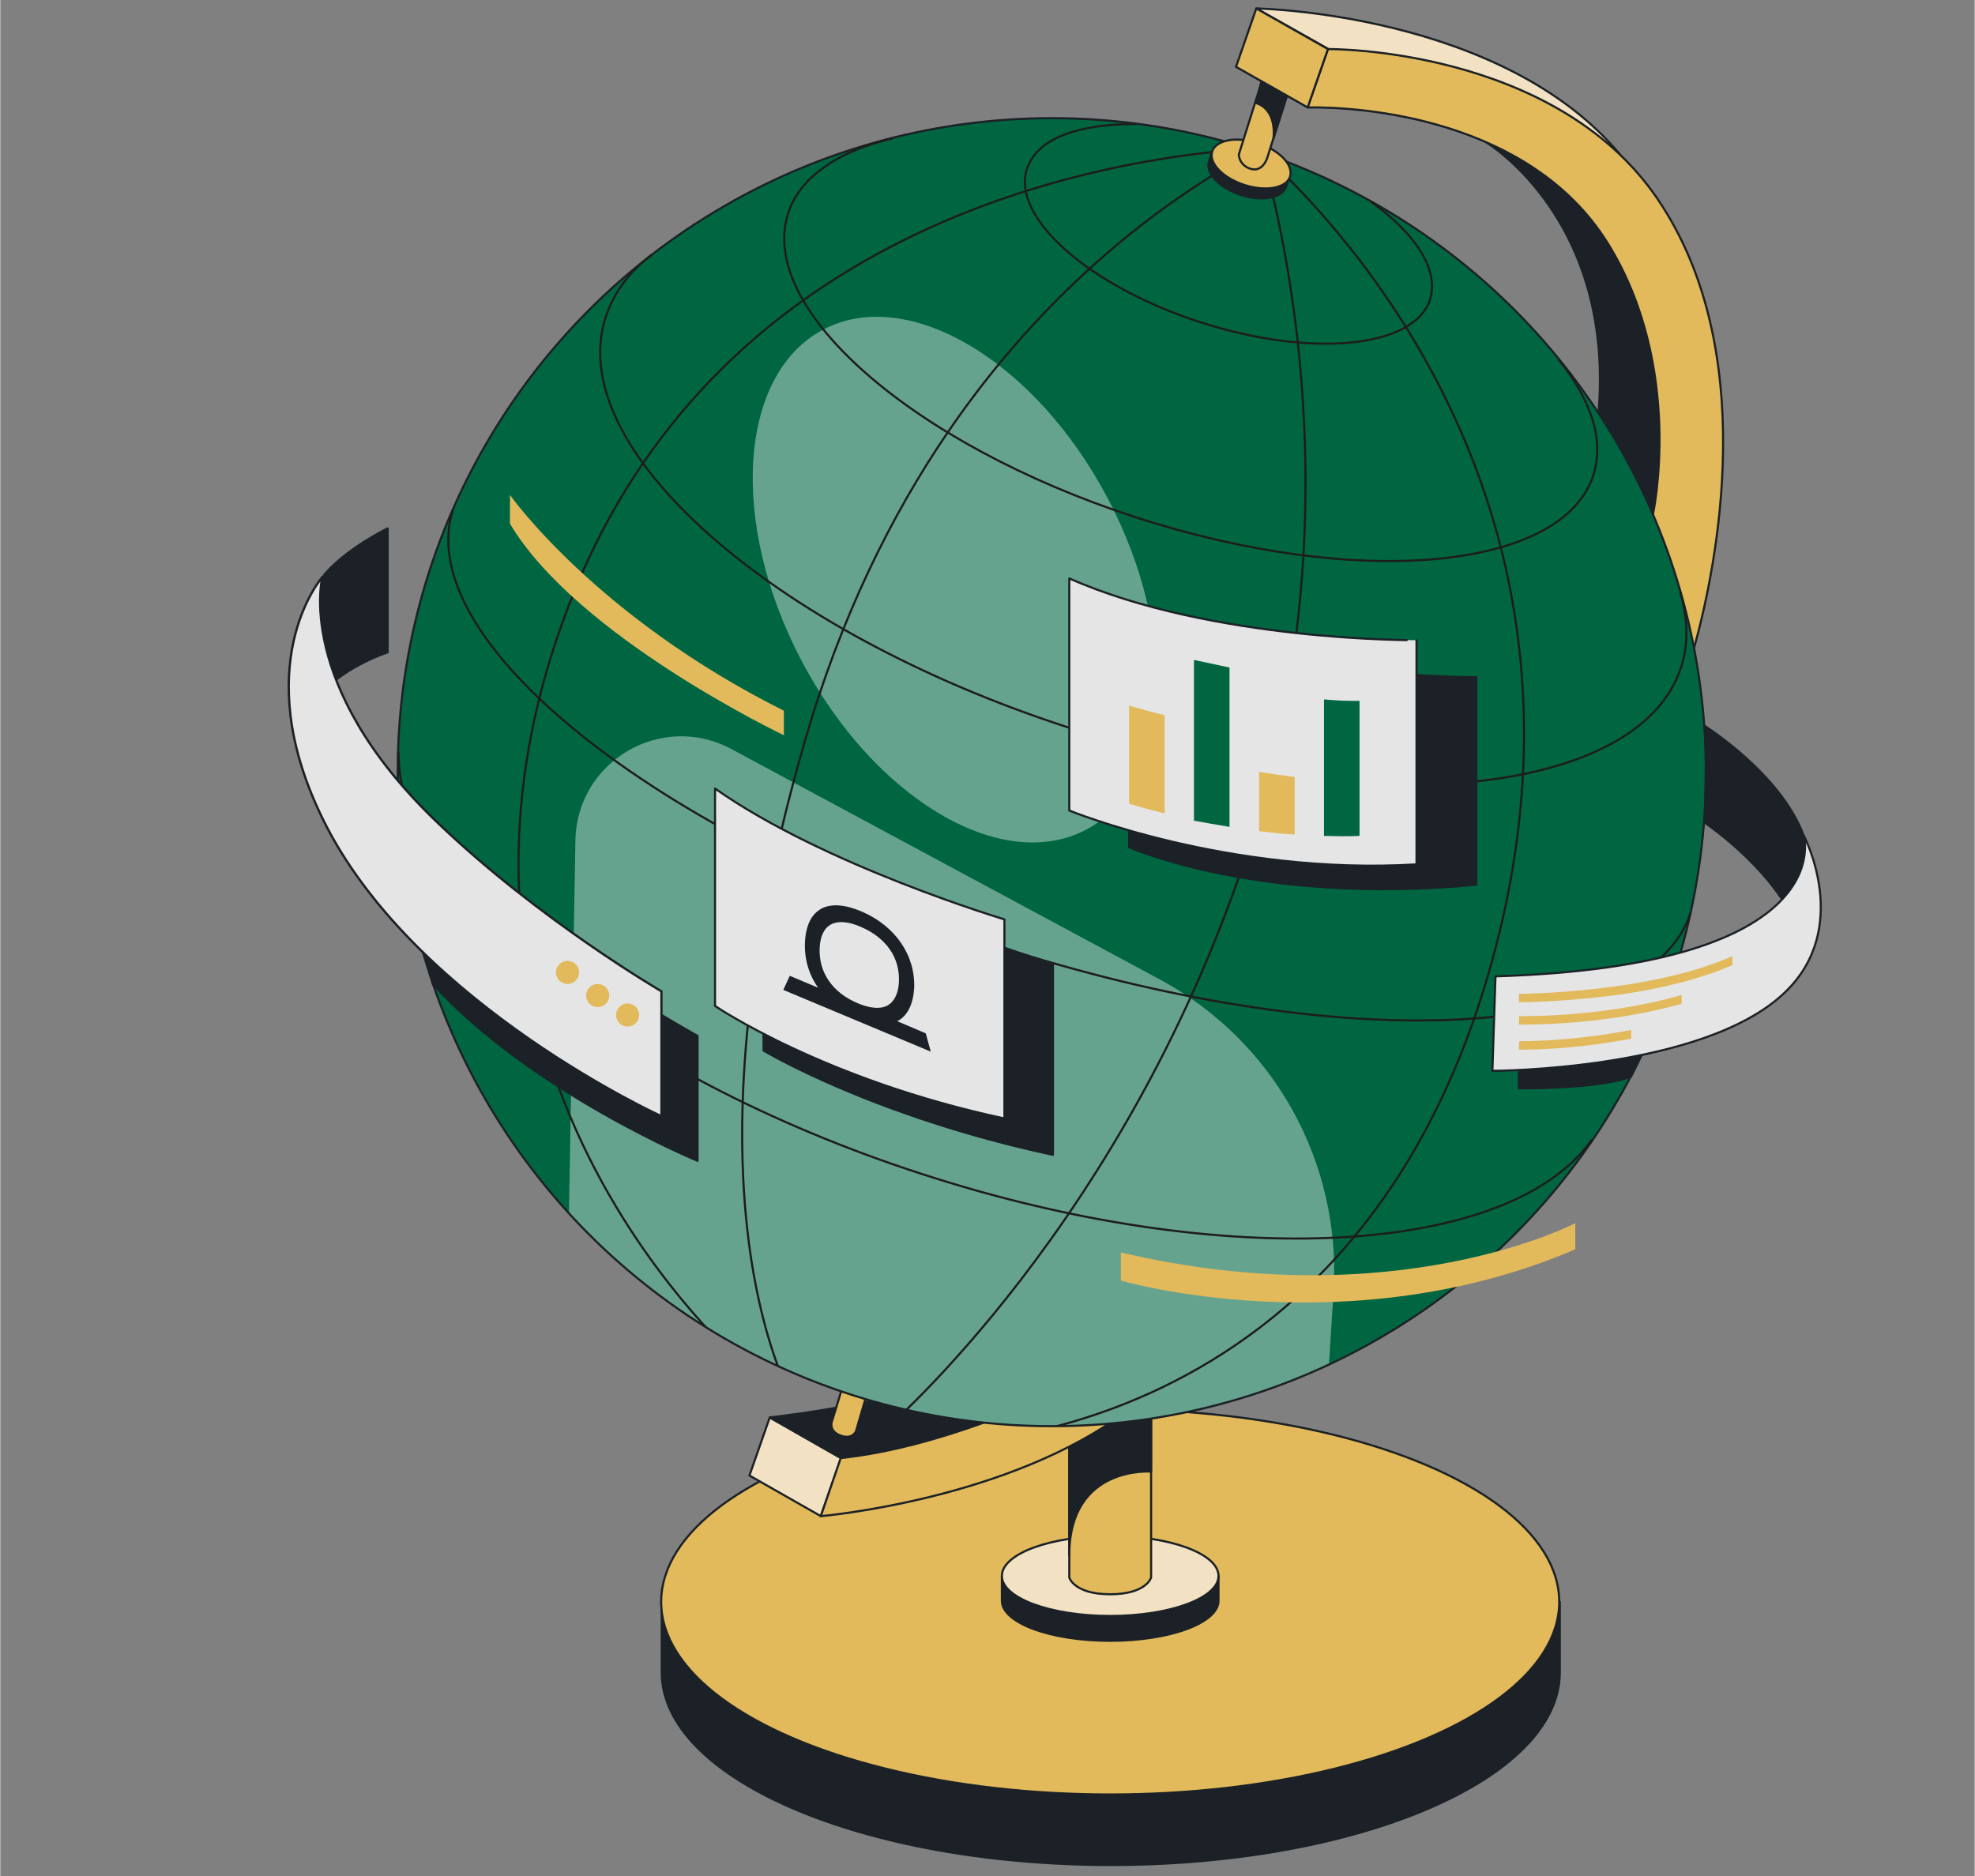 <?xml version="1.0" encoding="utf-8"?>
<svg xmlns="http://www.w3.org/2000/svg" xmlns:xlink="http://www.w3.org/1999/xlink" version="1.1" id="Ebene_1" x="0px" y="0px" viewBox="0 0 700 665.2" style="enable-background:new 0 0 700 665.2;" xml:space="preserve" width="540" height="513">
<rect x="0" y="0" width="700" height="665.2" fill="#808080" stroke="none"/>
<style type="text/css">
	.st0{fill:#1B2126;stroke:#1B2126;stroke-width:0.75;stroke-linejoin:round;stroke-miterlimit:10;}
	.st1{fill:#E2B95B;stroke:#1B2126;stroke-width:0.75;stroke-linejoin:round;stroke-miterlimit:10;}
	.st2{fill:#F2E2C3;stroke:#1B2126;stroke-width:0.75;stroke-linecap:round;stroke-linejoin:round;stroke-miterlimit:10;}
	.st3{fill:#006642;}
	
		.st4{opacity:0.4;clip-path:url(#SVGID_00000145755254168518001210000007812349580036663736_);fill:#FFFFFF;enable-background:new    ;}
	
		.st5{opacity:0.4;clip-path:url(#SVGID_00000061455019272102455520000008092732311046528146_);fill:#FFFFFF;enable-background:new    ;}
	
		.st6{clip-path:url(#SVGID_00000131329608012924707590000014245908316586155951_);fill:none;stroke:#1D1D1B;stroke-width:0.75;stroke-miterlimit:10;}
	
		.st7{clip-path:url(#SVGID_00000024689414401941428640000004830784012024736937_);fill:none;stroke:#1D1D1B;stroke-width:0.75;stroke-miterlimit:10;}
	
		.st8{clip-path:url(#SVGID_00000030473717199748365010000002368494387456416429_);fill:none;stroke:#1D1D1B;stroke-width:0.75;stroke-miterlimit:10;}
	
		.st9{clip-path:url(#SVGID_00000103254145754502122140000006596871888648813232_);fill:none;stroke:#1D1D1B;stroke-width:0.75;stroke-miterlimit:10;}
	.st10{fill:none;stroke:#1B2126;stroke-width:0.75;stroke-linejoin:round;stroke-miterlimit:10;}
	.st11{fill:none;stroke:#1D1D1B;stroke-width:0.75;stroke-miterlimit:10;}
	.st12{fill:#E2B95B;stroke:#1B2126;stroke-width:0.759;stroke-linejoin:round;stroke-miterlimit:10;}
	.st13{fill:#1B2126;stroke:#1B2126;stroke-width:0.81;stroke-linejoin:round;stroke-miterlimit:10;}
	.st14{fill:#E5E5E5;stroke:#1B2126;stroke-width:0.75;stroke-linejoin:round;stroke-miterlimit:10;}
	.st15{fill:#E5E5E5;stroke:#1B2126;stroke-width:0.81;stroke-linejoin:round;stroke-miterlimit:10;}
	.st16{fill:#E2B95B;}
	.st17{fill:#1B2126;}
</style>
<g id="Ebene_4">
	<path class="st0" d="M541.8,568c-23.3-25.4-80.8-43.3-148.2-43.3S268.7,542.6,245.5,568h-11v25c0,37.7,71.3,68.3,159.2,68.3   s159.2-30.5,159.2-68.3v-25H541.8z"/>
	<ellipse id="XMLID_00000175312761864828695380000018259886538733396908_" class="st1" cx="393.5" cy="568" rx="159.2" ry="68.3"/>
	<path class="st0" d="M423.6,558.8c-7-3.3-17.9-5.4-30.1-5.4s-23.1,2.1-30.1,5.4h-8.3v8.8c0,7.8,17.1,14.2,38.4,14.2   s38.4-6.4,38.4-14.2v-8.8H423.6z"/>
	<ellipse class="st2" cx="393.5" cy="558.8" rx="38.4" ry="14.2"/>
	<path class="st1" d="M408,559.4c0,0-1.7,5.9-14.5,5.9c-12.8,0-14.5-5.9-14.5-5.9v-70.6h29V559.4z"/>
	<polygon class="st2" points="298.1,517 272.8,502.6 265.6,523.2 290.9,537.6  "/>
	<path class="st2" d="M445.3,3c0,0,87.4,1.4,129.3,52.2l-78.7-23.9l-25.2-14L445.3,3z"/>
	<path class="st0" d="M527,50.6c0,0,47.7,28.5,39.1,101l16.1,41.2l15.6-32.4l-8.3-63.3l-29.8-39L527,50.6z"/>
	<path class="st0" d="M408,488.9v32.9c0,0-29-2.3-29,29.6v-62.6L408,488.9L408,488.9z"/>
	<path class="st1" d="M290.9,537.6c0,0,67.2-5.7,109.4-37.9l-30.3-4.1l-72,21.3L290.9,537.6z"/>
	<path class="st0" d="M272.8,502.6c0,0,57.9-6.3,77.4-20l19.8,13.1c0,0-36.5,17.5-72,21.3L272.8,502.6z"/>
	<path class="st1" d="M470.7,17.4c0,0,80-0.8,116.7,52.9s21.3,129.9,13.1,159.5l-14.6-47.3c0,0,11.4-52.2-16.1-96.4   c-27.6-44.1-87.2-48.3-106.3-48L470.7,17.4z"/>
	<path class="st1" d="M298.1,493.4l-3.4,11.1c0,0-0.8,3.2,3.4,4.6c4.2,1.4,5.3-1.7,5.3-1.7l4.1-14L298.1,493.4L298.1,493.4z"/>
	<g>
		<g>
			<circle id="XMLID_00000166676635742192397700000002975575876344419472_" class="st3" cx="372.8" cy="273.8" r="231.9"/>
		</g>
		<g>
			<defs>
				<circle id="SVGID_1_" cx="400.6" cy="249.9" r="231.9"/>
			</defs>
			<clipPath id="SVGID_00000088833661591000839100000012356287343123695805_">
				<use xlink:href="#SVGID_1_" style="overflow:visible;"/>
			</clipPath>
			
				<ellipse transform="matrix(0.886 -0.465 0.465 0.886 -56.793 180.582)" style="opacity:0.4;clip-path:url(#SVGID_00000088833661591000839100000012356287343123695805_);fill:#FFFFFF;enable-background:new    ;" cx="338.1" cy="205.6" rx="61.4" ry="100.1"/>
		</g>
		<g>
			<defs>
				<circle id="SVGID_00000111883481736397849670000008540413300826680211_" cx="372.8" cy="273.8" r="231.9"/>
			</defs>
			<clipPath id="SVGID_00000146494028934043726070000010401078622369002637_">
				<use xlink:href="#SVGID_00000111883481736397849670000008540413300826680211_" style="overflow:visible;"/>
			</clipPath>
			
				<path style="opacity:0.4;clip-path:url(#SVGID_00000146494028934043726070000010401078622369002637_);fill:#FFFFFF;enable-background:new    ;" d="     M201.3,448.3l2.6-150.3c0.5-28.1,30.5-45.7,55.3-32.4l151.9,81.7c40.4,21.7,64.4,64.9,61.6,110.6l-1.7,26.9     c0,0-80.4,48.2-184.5,15.4C286.7,500.2,233.2,482.5,201.3,448.3z"/>
		</g>
		<g>
			<defs>
				<circle id="SVGID_00000028295480806820159780000008472410677404531353_" cx="372.8" cy="273.8" r="231.9"/>
			</defs>
			<clipPath id="SVGID_00000127042580967996854820000007072445671667838126_">
				<use xlink:href="#SVGID_00000028295480806820159780000008472410677404531353_" style="overflow:visible;"/>
			</clipPath>
			
				<path style="clip-path:url(#SVGID_00000127042580967996854820000007072445671667838126_);fill:none;stroke:#1D1D1B;stroke-width:0.75;stroke-miterlimit:10;" d="     M287.2,507.7c0,0-53.1-68.2-1.9-245.1S470.1,42,470.1,42"/>
		</g>
		<g>
			<defs>
				<circle id="SVGID_00000075844260257175458310000012093721601156191872_" cx="372.8" cy="273.8" r="231.9"/>
			</defs>
			<clipPath id="SVGID_00000148637055332456980260000004093516341036659899_">
				<use xlink:href="#SVGID_00000075844260257175458310000012093721601156191872_" style="overflow:visible;"/>
			</clipPath>
			
				<path style="clip-path:url(#SVGID_00000148637055332456980260000004093516341036659899_);fill:none;stroke:#1D1D1B;stroke-width:0.75;stroke-miterlimit:10;" d="     M462.2,52.1c0,0-195.6-5.9-260.5,162.2s66.9,274.3,66.9,274.3"/>
		</g>
		<g>
			<defs>
				<circle id="SVGID_00000162316963647975992030000010719191125797376162_" cx="372.8" cy="273.8" r="231.9"/>
			</defs>
			<clipPath id="SVGID_00000062907690687188712030000001026760786728087431_">
				<use xlink:href="#SVGID_00000162316963647975992030000010719191125797376162_" style="overflow:visible;"/>
			</clipPath>
			
				<path style="clip-path:url(#SVGID_00000062907690687188712030000001026760786728087431_);fill:none;stroke:#1D1D1B;stroke-width:0.75;stroke-miterlimit:10;" d="     M443.5,42c0,0,43.3,120.2,0,255.9S312.8,507.7,312.8,507.7"/>
		</g>
		<g>
			<defs>
				<circle id="SVGID_00000176014010542692200380000006185885062166376098_" cx="372.8" cy="273.8" r="231.9"/>
			</defs>
			<clipPath id="SVGID_00000134237565137998919250000007604677910918369470_">
				<use xlink:href="#SVGID_00000176014010542692200380000006185885062166376098_" style="overflow:visible;"/>
			</clipPath>
			
				<path style="clip-path:url(#SVGID_00000134237565137998919250000007604677910918369470_);fill:none;stroke:#1D1D1B;stroke-width:0.75;stroke-miterlimit:10;" d="     M432.8,42c0,0,144.5,104.5,98.3,290.3S327.5,512.2,327.5,512.2"/>
		</g>
		<g>
			<circle id="XMLID_00000041996743892240725150000007783470444210376637_" class="st10" cx="372.8" cy="273.8" r="231.9"/>
		</g>
	</g>
	<g>
		<path class="st11" d="M599.3,323.6c-14.9,46-124.7,51.2-246,11.8S145.6,226.7,160.5,180.7"/>
		<path class="st11" d="M595.6,210c2.7,9.3,3,18.3,0.3,26.6c-14.9,46-112.4,55.5-217.7,21.2s-178.5-99.2-163.6-145.2    c2.8-8.6,8.3-16.3,16.4-22.3"/>
		<path class="st11" d="M564.3,404.1c-29,41.1-129.7,47.3-237.8,12.1c-108.1-35.1-186-99.4-185.3-149.6"/>
		<path class="st11" d="M485.8,71.4c11,7.9,18.4,16.4,20.9,24.4c1.1,3.6,1.2,7.1,0.2,10.4c-5.6,17.2-42.1,20.8-81.6,8    s-67-37.2-61.3-54.4c1.1-3.2,3.2-6,6.2-8.3c6.9-5.1,18.5-7.6,32.6-7.5"/>
		<path class="st11" d="M552.4,127.4c5.7,7,9.7,14,11.9,20.8c2.3,7.1,2.5,14,0.5,20.3c-11,33.8-83.8,40.5-162.6,14.8    S268.4,109.5,279.3,75.7c2-6.3,6.3-11.8,12.4-16.1c6.3-4.7,14.7-8.2,24.6-10.5"/>
	</g>
	<path class="st0" d="M455.6,62.3c-1.5-3.2-5.6-6.4-11-8.1c-5.4-1.8-10.6-1.6-13.6,0.2l-1.4-0.4l-1.1,3.3   c-1.3,4.1,3.8,9.4,11.3,11.8c7.6,2.5,14.8,1.1,16.1-3l1.1-3.3L455.6,62.3z"/>
	
		<ellipse transform="matrix(0.308 -0.952 0.952 0.308 251.332 462.199)" class="st12" cx="443.3" cy="58.4" rx="7.8" ry="14.5"/>
	<path class="st1" d="M447.8,27.1l-8.7,27.7c0,0,0,3.8,4.3,5.1c4.3,1.2,5.8-4,5.8-4l8.5-26.7L447.8,27.1z"/>
	<polygon class="st1" points="470.7,17.4 445.3,3 438.1,23.7 463.5,38.1  "/>
	<path class="st0" d="M445.3,36.6c0,0,7.1,1.5,6.1,12.4l4.7-15l-9-5.1L445.3,36.6z"/>
</g>
<g id="schatten">
	<path class="st0" d="M270.6,295.4v77.1c0,0,38.4,23.2,102.6,37v-67.7C373.2,341.7,309,322.5,270.6,295.4z"/>
	<path class="st0" d="M247.2,367.3v44.3c0,0-58.5-24.1-93.8-62.6l-11.1-40.4c3.4,3.6,15.4-5.4,19.6-1.7   C200.7,342,247.2,367.3,247.2,367.3z"/>
	<path class="st0" d="M538.4,379.8v6.1c0,0,28.8,0.3,39.8-4.2l6.2-12.8L538.4,379.8z"/>
	<path class="st0" d="M400.2,218.1v82.3c0,0,46.2,20.7,123.1,13.3v-73.6C523.2,240.1,450.9,240.6,400.2,218.1z"/>
</g>
<g id="wirl">
	<path class="st0" d="M604.1,257.3c0,0,27.2,17,35.3,39.1l3.4,16.8l-8.1,10.9c0,0-6.7-15.4-30.5-32.5   C604.2,291.6,605.3,263.6,604.1,257.3z"/>
	<path class="st13" d="M137.3,187.4v43.9c0,0-13.5,4.3-22.6,13.5l-5.8-22.1l5.3-18.1C114.2,204.7,120.1,196.2,137.3,187.4z"/>
	<path class="st14" d="M530.1,346.2l-1.1,33.5c0,0,74.8,0,103.7-27.8c24-23,6.7-55.6,6.7-55.6S653,342.4,530.1,346.2z"/>
	<path class="st15" d="M234.4,351.5v44.3c0,0-85.5-38.9-118.6-102.5c-27.6-53.3-5-84.7-1.6-88.7c0,0-10,38.3,40.4,86.7   C190.9,326.2,234.4,351.5,234.4,351.5z"/>
	<path class="st14" d="M379,205.1v82.3c0,0,56.3,23.1,123.1,19.1v-79.5C502.2,227,429.8,227.6,379,205.1z"/>
	<path class="st14" d="M253.4,279.6v77.1c0,0,38.4,26.2,102.6,39.9V326C356,326,291.9,306.8,253.4,279.6z"/>
	<path class="st16" d="M558.4,433.7c0,0-63.5,33.4-161.1,10.4v10c0,0,80.6,23.4,161.1-11.1V433.7z"/>
	<path class="st16" d="M277.8,260.7c0,0-73.3-34.9-97.1-75v-10.2c0,0,30.3,43.1,97.1,76.5V260.7z"/>
	<g>
		<g>
			<path class="st17" d="M318,362.1c3.6-1.8,5.6-5.9,6-11.6c0.5-11.6-6.5-22-18.4-27.2c-6-2.6-11-3-14.5-1.1     c-3.5,1.9-5.5,5.9-5.8,11.7c-0.3,5.8,1.2,11.4,4.5,16.1c0.1,0.1,0.1,0.1,0.1,0.2l-10-4.2l-2.3,5l52.3,21.9l-1.8-6.5L318,362.1     L318,362.1z M290.5,336.1c0.4-8.6,5.8-11.3,14.7-7.4c9,3.9,13.8,11,13.4,19.5c-0.2,4.1-1.7,7-4,8.3c-2.5,1.4-6.2,1.1-10.7-0.8     C295,351.9,290.1,344.8,290.5,336.1z"/>
		</g>
	</g>
	<g>
		<path class="st16" d="M538.4,355.4v-3c0.6,0,46.8-0.3,75.7-13.4v3.2c-9.1,4-20.4,7.2-34.4,9.6    C558.2,355.3,538.6,355.4,538.4,355.4z"/>
		<path class="st16" d="M540.3,363.3c-1.2,0-1.8,0-1.9,0l0.1-3c0.4,0,29.7,0.6,57.6-7.5v3.1c-7,2-13.9,3.4-20,4.4    C559.6,363,545.4,363.3,540.3,363.3z"/>
		<path class="st16" d="M539,372.2c-0.4,0-0.6,0-0.6,0l0.1-3c0.4,0,18.3,0.2,39.7-4v3.1c-1.3,0.3-2.6,0.5-4,0.7    C556.7,372.1,542.2,372.2,539,372.2z"/>
	</g>
	<path class="st3" d="M469.3,248v48.4c4.1,0.1,8.3,0.2,12.6,0v-47.9C477.8,248.6,473.6,248.4,469.3,248z"/>
	<path class="st16" d="M446.3,273.7v21c4.1,0.5,8.3,1,12.6,1.2v-20.4C454.7,275,450.5,274.4,446.3,273.7z"/>
	<path class="st16" d="M400.2,250.2v34.8c3.7,1.1,7.9,2.3,12.6,3.4v-34.8C408.2,252.5,404,251.3,400.2,250.2z"/>
	<path class="st3" d="M435.8,293.2v-56.5c-4.3-0.9-8.5-1.8-12.6-2.7v57C427.2,291.7,431.4,292.5,435.8,293.2z"/>
	<g>
		<circle class="st16" cx="222.4" cy="359.9" r="4.1"/>
		<circle class="st16" cx="211.8" cy="353" r="4.1"/>
		<circle class="st16" cx="201.1" cy="344.8" r="4.1"/>
	</g>
</g>
</svg>
